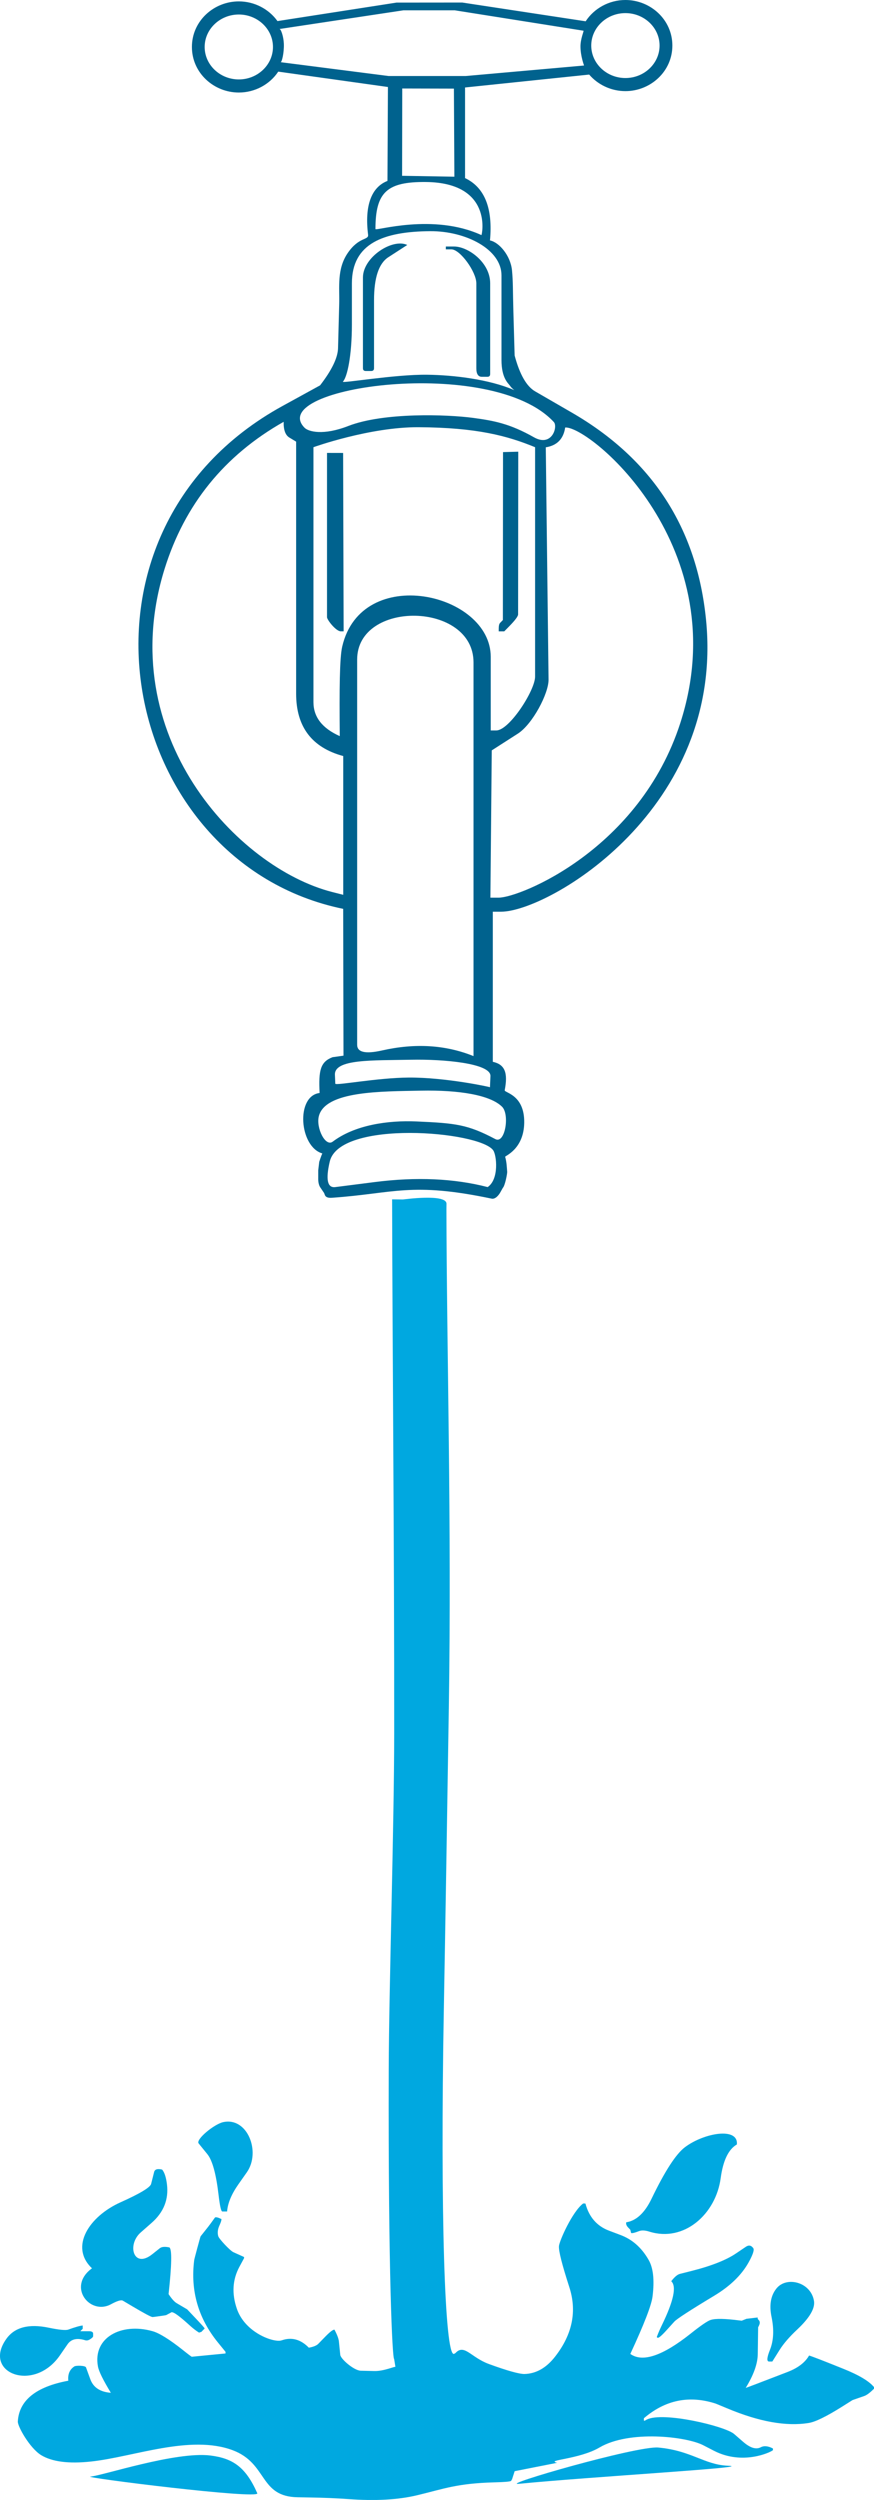 <?xml version="1.0" encoding="utf-8"?>
<!-- Generator: Adobe Illustrator 16.0.3, SVG Export Plug-In . SVG Version: 6.00 Build 0)  -->
<!DOCTYPE svg PUBLIC "-//W3C//DTD SVG 1.1 Tiny//EN" "http://www.w3.org/Graphics/SVG/1.1/DTD/svg11-tiny.dtd">
<svg version="1.1" baseProfile="tiny" id="Ebene_1" xmlns="http://www.w3.org/2000/svg" xmlns:xlink="http://www.w3.org/1999/xlink"
	 x="0px" y="0px" width="70px" height="200px" viewBox="0 0 70 200" xml:space="preserve">
<path fill-rule="evenodd" fill="#00A8E0" d="M36.473,188.254l-0.117,0.064c-0.735,0.188-1.1-11.377-0.81-27.483
	c0.13-7.087,0.277-16.22,0.402-24.256c0.229-14.646-0.172-28.814-0.192-39.799l0.005-0.479c-0.005-0.83-3.491-0.335-3.491-0.34
	l-0.865-0.011c0.021,10.975,0.177,28.052,0.167,42.676c-0.005,7.621-0.417,20.288-0.438,26.924
	c-0.046,16.511,0.297,23.185,0.433,23.169l0.104,0.642c0-0.084-0.918,0.354-1.714,0.326l-1.068-0.025
	c-0.537-0.018-1.6-0.933-1.636-1.269l-0.11-1.085c-0.026-0.219-0.14-0.526-0.354-0.931c-0.115-0.012-0.354,0.17-0.714,0.536
	l-0.583,0.598c-0.135,0.137-0.385,0.24-0.756,0.309c-0.656-0.672-1.386-0.867-2.183-0.586c-0.604,0.207-2.939-0.603-3.589-2.55
	c-0.407-1.196-0.339-2.299,0.198-3.312l0.375-0.694c0.031-0.066,0.021-0.108-0.031-0.133l-0.813-0.365
	c-0.267-0.121-1.151-1.067-1.21-1.275c-0.083-0.271-0.046-0.57,0.104-0.888c0.099-0.219,0.151-0.38,0.151-0.486
	c-0.245-0.121-0.412-0.17-0.516-0.133c-0.244,0.348-0.438,0.604-0.567,0.772l-0.589,0.74c-0.021,0.027-0.5,1.799-0.511,1.895
	c-0.312,2.448,0.318,4.646,1.887,6.583l0.62,0.761v0.133l-2.7,0.262c-0.025,0-0.266-0.18-0.724-0.545
	c-1.068-0.845-1.88-1.352-2.434-1.504c-2.476-0.696-4.794,0.505-4.357,2.837c0.073,0.389,0.417,1.085,1.032,2.096
	c-0.854-0.064-1.407-0.426-1.647-1.091l-0.344-0.942c-0.057-0.154-0.802-0.164-0.932-0.078c-0.375,0.242-0.538,0.627-0.484,1.144
	c-2.596,0.483-3.945,1.574-4.045,3.262c-0.02,0.398,0.959,2.129,1.861,2.688c0.87,0.532,2.199,0.708,3.986,0.517
	c3.387-0.356,7.952-2.182,11.365-0.905c2.819,1.06,2.099,3.719,5.21,3.762l1.016,0.018c1.042,0.016,2.054,0.059,3.033,0.127
	c2.147,0.16,3.981,0.059,5.502-0.303c2.188-0.526,3.2-0.952,6.18-1.034c1.788-0.046,1.256-0.147,1.424-0.222l0.216-0.672
	l3.404-0.671c-0.983-0.229,1.756-0.264,3.398-1.228c2.385-1.398,6.919-0.88,8.29-0.183l0.9,0.464
	c2.25,1.144,4.471,0.133,4.695-0.064v-0.133c-0.387-0.203-0.714-0.24-0.984-0.094c-0.378,0.191-0.839,0.045-1.396-0.433
	l-0.729-0.633c-0.737-0.634-5.703-1.816-6.994-1.154l-0.166,0.09H51.57v-0.196c1.714-1.465,3.626-1.853,5.737-1.177
	c0.047,0.015,0.349,0.144,0.918,0.378c2.568,1.08,4.752,1.469,6.549,1.176c0.536-0.086,1.423-0.522,2.662-1.299l0.844-0.531
	l0.949-0.329c0.203-0.076,0.46-0.268,0.771-0.582c0-0.043,0-0.09,0-0.129c-0.39-0.478-1.225-0.974-2.501-1.482
	c-1.604-0.646-2.507-0.991-2.699-1.044c-0.312,0.552-0.891,1.001-1.745,1.325c-2.193,0.847-3.303,1.266-3.33,1.266
	c0.63-1.026,0.953-1.92,0.965-2.687l0.03-2.16l0.063-0.129c0.1-0.202,0.089-0.356-0.027-0.462c-0.066-0.064-0.092-0.135-0.066-0.197
	c-0.204,0.021-0.351,0.043-0.453,0.054l-0.45,0.052l-0.38,0.154l-0.171-0.02c-1.153-0.15-1.922-0.166-2.314-0.043
	c-0.244,0.074-0.781,0.437-1.614,1.101c-2.24,1.777-3.846,2.319-4.825,1.619c1.104-2.375,1.698-3.906,1.781-4.599
	c0.162-1.31,0.058-2.283-0.318-2.929c-0.552-0.962-1.291-1.622-2.218-1.974l-0.944-0.356c-0.974-0.366-1.605-1.091-1.896-2.172
	c-0.073-0.011-0.14-0.011-0.192,0c-0.859,0.66-1.892,2.97-1.929,3.407c-0.03,0.388,0.246,1.473,0.823,3.257
	c0.635,1.938,0.261,3.795-1.124,5.572c-0.705,0.909-1.522,1.373-2.456,1.4c-0.421,0.004-1.369-0.257-2.855-0.8
	C37.699,188.59,37.185,187.478,36.473,188.254"/>
<path fill-rule="evenodd" fill="#00A8E0" d="M61.598,188.927h0.258l0.58-0.925c0.316-0.503,0.787-1.05,1.416-1.639
	c0.991-0.929,1.438-1.692,1.341-2.285c-0.247-1.51-2.197-2.006-3.008-0.993c-0.457,0.57-0.587,1.327-0.392,2.27
	c0.212,1.019,0.169,1.898-0.127,2.638C61.417,188.616,61.394,188.927,61.598,188.927"/>
<path fill-rule="evenodd" fill="#00A8E0" d="M17.804,176.922h0.385c0.05-0.66,0.351-1.384,0.899-2.166l0.68-0.966
	c1.151-1.639,0.044-4.45-1.9-4.014c-0.731,0.166-2.213,1.394-1.958,1.703l0.694,0.853c0.404,0.492,0.704,1.581,0.901,3.261
	C17.608,176.477,17.708,176.922,17.804,176.922"/>
<path fill-rule="evenodd" fill="#00A8E0" d="M6.625,186.042c-0.244,0.027-0.629,0.139-1.156,0.33
	c-0.202,0.072-0.721,0.023-1.556-0.15c-1.601-0.335-2.732-0.041-3.395,0.878c-1.978,2.743,2.195,4.359,4.281,1.331l0.609-0.882
	c0.289-0.42,0.758-0.529,1.408-0.326c0.12,0.037,0.243,0.018,0.372-0.061c0.18-0.109,0.271-0.197,0.271-0.266V186.7
	c0-0.131-0.107-0.197-0.321-0.197H6.432c0.021-0.021,0.042-0.045,0.064-0.066c0.021-0.02,0.043-0.043,0.064-0.064l0.064-0.066
	V186.042z"/>
<path fill-rule="evenodd" fill="#00A8E0" d="M52.67,187.023c0.079,0.037,0.315-0.161,0.707-0.593l0.631-0.696
	c0.196-0.217,1.264-0.909,3.205-2.078c1.26-0.759,2.172-1.642,2.736-2.646c0.353-0.633,0.479-1.017,0.382-1.153
	c-0.166-0.232-0.365-0.269-0.6-0.107l-0.777,0.524c-0.791,0.535-1.978,1.003-3.557,1.403l-0.938,0.236
	c-0.204,0.051-0.437,0.247-0.699,0.589c0.444,0.407,0.193,1.581-0.752,3.52c-0.149,0.305-0.285,0.617-0.403,0.937
	C52.608,186.984,52.63,187.007,52.67,187.023"/>
<path fill-rule="evenodd" fill="#00A8E0" d="M50.543,178.637c0.053,0.047,0.267,0,0.637-0.143c0.209-0.081,0.487-0.068,0.831,0.041
	c2.781,0.867,5.321-1.4,5.709-4.275c0.19-1.412,0.623-2.312,1.297-2.7c0.136-1.414-2.638-0.931-4.165,0.224
	c-0.716,0.541-1.604,1.913-2.665,4.112c-0.547,1.138-1.223,1.766-2.029,1.891c-0.035,0.135,0.014,0.27,0.144,0.409l0.18,0.188
	L50.543,178.637z"/>
<path fill-rule="evenodd" fill="#00A8E0" d="M15.942,186.614l0.193-0.064l0.084-0.09c0.03-0.029,0.059-0.057,0.086-0.086
	c0.028-0.029,0.057-0.059,0.086-0.088c0.003-0.035-0.237-0.307-0.723-0.819l-0.677-0.714l-0.838-0.494
	c-0.191-0.115-0.408-0.356-0.651-0.726c0.256-2.354,0.279-3.598,0.063-3.736c-0.358-0.076-0.614-0.055-0.767,0.066l-0.599,0.476
	c-1.505,1.198-2.054-0.754-0.925-1.742l0.866-0.76c0.97-0.85,1.381-1.88,1.232-3.088c-0.069-0.563-0.199-0.958-0.386-1.179
	c-0.372-0.088-0.586-0.025-0.642,0.195l-0.24,0.95c-0.072,0.283-0.89,0.773-2.455,1.475c-2.506,1.124-4.101,3.56-2.282,5.278
	c-2.028,1.479-0.15,3.79,1.522,2.876c0.499-0.27,0.815-0.367,0.95-0.287l0.792,0.469c0.921,0.546,1.449,0.827,1.583,0.843
	c0.037,0.004,1.067-0.141,1.089-0.152l0.452-0.242l0.085,0.023c0.202,0.051,0.679,0.422,1.433,1.11
	C15.484,186.295,15.706,186.465,15.942,186.614"/>
<path fill-rule="evenodd" fill="#00A8E0" d="M20.607,199.464c-0.928-2.107-1.969-2.795-3.751-3.019
	c-2.783-0.346-8.692,1.623-9.604,1.684C6.408,198.186,20.837,199.985,20.607,199.464"/>
<path fill-rule="evenodd" fill="#00A8E0" d="M41.576,198.708c5.685-0.563,19.232-1.338,16.705-1.447
	c-1.881-0.082-2.927-1.22-5.565-1.454C51.032,195.657,39.815,198.884,41.576,198.708"/>
<path fill-rule="evenodd" fill="#00628E" d="M27.481,36.237l-1.29-0.003v13.143c0,0.208,0.716,1.132,1.109,1.132h0.222
	L27.481,36.237z M41.508,36.136l-1.22,0.033l-0.012,13.435l-0.221,0.227c-0.074,0.076-0.111,0.227-0.111,0.453v0.226h0.443
	l0.414-0.421c0.463-0.474,0.695-0.787,0.695-0.938L41.508,36.136z M32.618,19.598c-1.183-0.557-3.55,0.975-3.55,2.605v7.251
	c0,0.15,0.074,0.227,0.223,0.227h0.443c0.148,0,0.223-0.077,0.223-0.227v-5.438c0-1.799,0.382-2.945,1.15-3.441L32.618,19.598z
	 M35.708,19.723v0.226h0.445c0.699,0,1.998,1.799,1.998,2.719v6.798c0,0.453,0.147,0.679,0.44,0.679h0.446
	c0.147,0,0.222-0.075,0.222-0.227v-7.251c0-1.687-1.782-2.945-2.885-2.945H35.708z M36.354,7.09l0.038,7.046l-3.965-0.068h-0.222
	l0.012-6.989L36.354,7.09z M50.09,1.049c1.506,0,2.736,1.166,2.736,2.597c0,1.432-1.23,2.597-2.736,2.597s-2.736-1.166-2.736-2.597
	C47.354,2.215,48.584,1.049,50.09,1.049z M19.127,1.161c1.506,0,2.735,1.166,2.735,2.596c0,1.431-1.229,2.598-2.735,2.598
	s-2.735-1.167-2.735-2.598C16.392,2.327,17.622,1.161,19.127,1.161z M38.558,18.808c-3.876-1.778-8.487-0.303-8.487-0.484
	c0-2.959,0.928-3.794,4.049-3.763C39.516,14.62,38.6,18.83,38.558,18.808z M37.925,84.49c-2.233-0.9-4.673-1.051-7.323-0.453
	c-1.331,0.301-1.997,0.15-1.997-0.453V52.768c0-4.786,9.32-4.641,9.32,0.227V84.49z M39.242,86.983c0-0.027-3.545-0.793-6.498-0.777
	c-2.539,0.016-5.889,0.666-5.889,0.49l-0.031-0.708c-0.058-1.277,3.007-1.144,6.103-1.207c2.62-0.054,6.387,0.287,6.354,1.304
	L39.242,86.983z M39.499,92.024c0.276,0.38,0.491,2.311-0.441,2.945c-2.694-0.694-5.708-0.828-9.039-0.403l-3.165,0.403
	c-0.632,0.081-0.78-0.599-0.444-2.039C27.195,89.566,38.383,90.481,39.499,92.024z M41.14,31.192
	c-1.944-0.835-4.747-1.187-6.927-1.213c-2.626-0.032-6.905,0.719-6.748,0.554c0.354-0.372,0.719-2.097,0.719-4.571v-3.295
	c0-3.199,2.533-4.146,6.275-4.172c2.872-0.016,5.706,1.464,5.706,3.529v0.175v6.605c0,1.464,0.547,1.862,0.668,2.039
	C41.028,31.14,41.31,31.267,41.14,31.192z M33.718,87.254c3.032-0.058,5.546,0.341,6.499,1.293c0.619,0.628,0.234,2.996-0.547,2.581
	c-2.217-1.171-3.17-1.272-6.301-1.41c-2.32-0.102-4.957,0.284-6.724,1.618c-0.583,0.44-1.346-1.108-1.108-2.039
	C26.055,87.268,30.529,87.319,33.718,87.254z M27.49,71.587l-0.888-0.226C19.041,69.43,9.034,58.839,13.18,45.521
	c1.607-5.162,4.787-9.088,9.539-11.775c-0.016,0.646,0.136,1.066,0.457,1.26l0.542,0.327V55.5c0,2.643,1.257,4.305,3.772,4.985
	V71.587z M39.942,71.814h-0.665l0.109-11.782l2.087-1.338c1.185-0.759,2.476-3.225,2.462-4.327l-0.222-18.581
	c0.898-0.141,1.416-0.669,1.554-1.586c1.967-0.131,13.742,9.616,9.222,23.637C51.221,67.962,41.632,71.814,39.942,71.814z
	 M39.749,58.437h-0.445v-5.891c0-5.119-10.349-7.485-11.896-0.816c-0.208,0.899-0.231,3.378-0.195,7.161
	c-1.405-0.624-2.108-1.53-2.108-2.719V35.778c0-0.003,4.518-1.621,8.41-1.6c4.689,0.026,7.133,0.693,9.341,1.6v18.354
	C42.855,55.237,40.79,58.437,39.749,58.437z M42.763,34.982c-1.931-1.092-3.204-1.325-4.855-1.549
	c-2.101-0.282-7.169-0.452-10.001,0.642c-2.02,0.79-3.208,0.458-3.515,0.145c-3.179-3.247,15.001-5.831,19.968-0.453
	C44.696,34.136,44.201,35.797,42.763,34.982z M22.379,2.321l9.932-1.496h4.113l10.311,1.633c0.042,0.005-0.25,0.666-0.244,1.262
	c0,0.772,0.291,1.528,0.286,1.522l-9.484,0.84h-6.169l-8.645-1.106c0.089,0.01,0.282-0.729,0.255-1.474
	C22.712,2.927,22.504,2.305,22.379,2.321z M47.188,5.966c0.704,0.82,1.767,1.325,2.902,1.325c2.001,0,3.761-1.565,3.761-3.646
	C53.851,1.565,52.091,0,50.09,0c-1.303,0-2.507,0.666-3.183,1.704l-9.882-1.501l-5.272,0.005l-9.53,1.479
	c-0.688-0.963-1.845-1.576-3.096-1.576c-2,0-3.757,1.565-3.757,3.646c0,2.081,1.756,3.646,3.757,3.646
	c1.292,0,2.481-0.65,3.158-1.672l8.785,1.229l-0.037,7.514c-1.302,0.506-1.839,1.996-1.552,4.306
	c0.057,0.453-0.73,0.144-1.631,1.463c-0.881,1.293-0.646,2.708-0.683,4.098l-0.093,3.518c-0.021,0.766-0.5,1.756-1.438,2.97
	l-3.006,1.649C4.089,42.651,9.483,69.022,27.486,72.71l0.025,11.745l-0.88,0.123c-0.969,0.372-1.126,1.049-1.033,2.863
	c-1.923,0.234-1.636,4.3,0.219,4.837c-0.073,0.118-0.276,0.751-0.25,0.677l-0.079,0.671v0.611c0,0.085-0.025,0.511,0.193,0.799
	l0.271,0.399c0.078,0.117,0.025,0.437,0.646,0.388c4.997-0.35,6.321-1.282,12.776,0.07c0.304,0.064,0.569-0.282,0.684-0.479
	l0.212-0.377c0.184-0.187,0.361-1.15,0.352-1.289c-0.036-0.404-0.036-0.755-0.163-1.202c-0.02-0.075,1.491-0.596,1.527-2.72
	c0.036-2.277-1.611-2.395-1.563-2.607c0.271-1.389,0.021-2.06-0.953-2.273V72.938h0.661c3.788,0,17.914-8.227,16.418-23.342
	c-0.725-7.344-4.314-12.874-10.77-16.599l-2.919-1.687c-0.683-0.394-1.235-1.346-1.642-2.869l-0.099-3.469
	c-0.052-1.852-0.021-2.385-0.112-3.348c-0.117-1.177-1.034-2.246-1.763-2.389c0.239-2.582-0.428-4.242-1.997-4.987V6.999
	L47.188,5.966z"/>
</svg>

